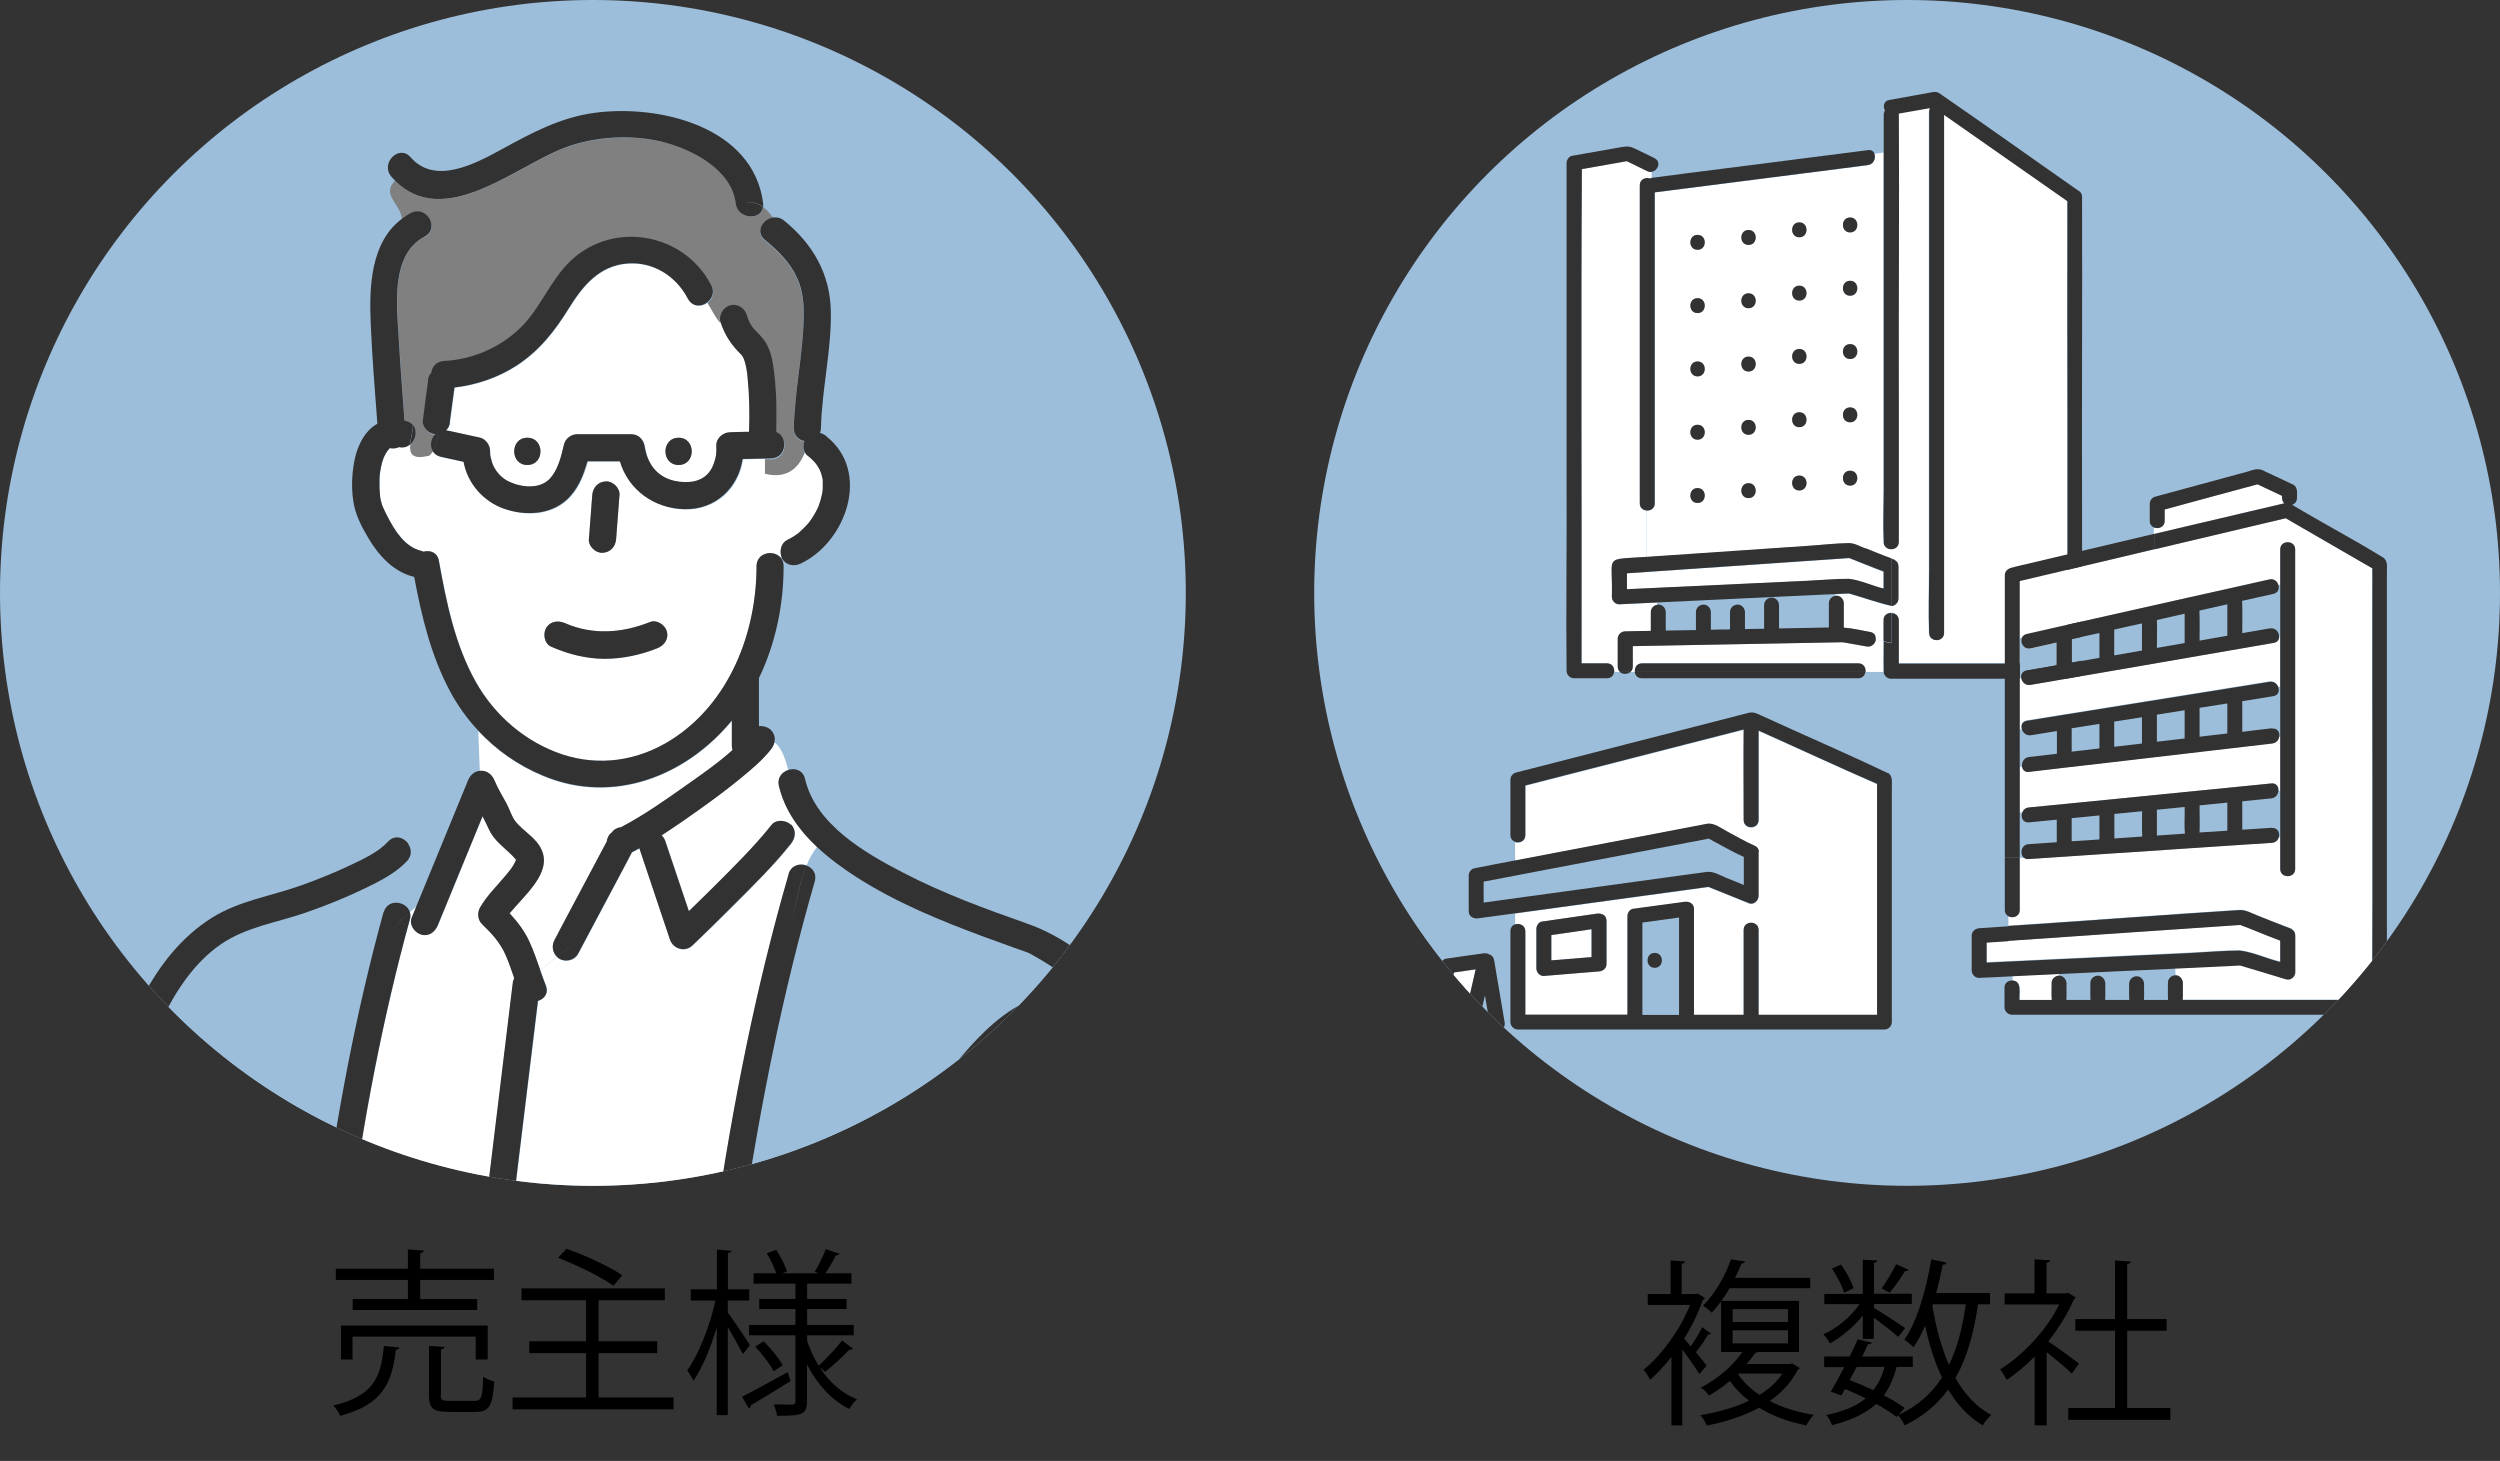 <?xml version="1.0" encoding="UTF-8"?>
<svg id="_レイヤー_3" data-name="レイヤー_3" xmlns="http://www.w3.org/2000/svg" xmlns:xlink="http://www.w3.org/1999/xlink" viewBox="0 0 154.03 90.01">
  <rect x="0" y="0" width="154.03" height="90.01" fill="#333333" stroke="none"/>
  <defs>
    <style>
      .cls-1 {
        fill: none;
      }

      .cls-2 {
        fill: #323232;
      }

      .cls-3 {
        fill: #9cbeda;
      }

      .cls-4 {
        fill: gray;
      }

      .cls-5 {
        clip-path: url(#clippath-1);
      }

      .cls-6 {
        fill: #fff;
      }

      .cls-7 {
        clip-path: url(#clippath);
      }

      .cls-8 {
        fill: #6ec878;
      }
    </style>
    <clipPath id="clippath">
      <circle class="cls-1" cx="36.53" cy="36.53" r="36.53"/>
    </clipPath>
    <clipPath id="clippath-1">
      <circle class="cls-1" cx="117.5" cy="36.53" r="36.53"/>
    </clipPath>
  </defs>
  <g>
    <g class="cls-7">
      <circle class="cls-3" cx="36.53" cy="36.53" r="36.53"/>
      <g>
        <path class="cls-8" d="M31.8,52.97c.04-.15-.04-.08,0,0h0Z"/>
        <path class="cls-6" d="M30.46,48.07c.21.5.49.96.75,1.44.19.35.32.8.54,1.09.5.63,1.28,1,1.62,1.76.64,1.42-1.05,2.78-1.97,3.91.48.52.92,1.08,1.21,1.73.27.59.48,1.2.69,1.81.33-.31.67-.6,1-.85-.26-.26-.32-.67-.14-1.01l.43-.82c.93-1.75,1.86-3.5,2.79-5.25.02-.23.13-.44.32-.57.14-.18.35-.29.57-.32,1.38-.73,2.68-1.64,3.94-2.53.97-.69,2.01-1.4,2.92-2.22-.03-.08-.04-.16-.04-.25v-1.57c-2.81,3.41-7.3,5.21-11.63,3.4-1.53-.64-2.88-1.59-3.99-2.77l.09,2.45c.35-.04.72.15.9.58Z"/>
        <path class="cls-3" d="M50.2,54.3c-1.98,6.87-3.37,13.87-4.43,20.93-.02.15-.05.29-.07.44h24.76c0-.15,0-.29-.01-.44-.08-3.14-.47-6.22-1.27-9.27-.21-.79-.39-1.58-.6-2.37-.31-1.21-1.4-2.18-2.32-2.95-.85-.71-1.79-1.34-2.77-1.86-.03-.01-.15-.07-.18-.09-.07-.03-.15-.05-.22-.08-.23-.08-.45-.16-.68-.24-.6-.21-1.2-.43-1.79-.65-2.7-1-5.41-2.11-7.85-3.67-.84-.54-1.69-1.16-2.45-1.87-.27.34-.48.72-.64,1.13.38.13.67.49.53.98ZM54.33,72.95c1.58-3.14,3.36-6.32,5.81-8.88,1.35-1.42,3.04-2.72,5.05-2.89,1.08-.09,1.07,1.58,0,1.68-.05,0-.07,0-.09,0,0,0-.01,0-.03,0-.09.02-.18.03-.28.06-.17.04-.33.09-.5.15-.26.09-.57.24-.92.46-.84.51-1.55,1.18-2.24,1.91-2.25,2.43-3.9,5.42-5.37,8.36-.49.96-1.93.12-1.45-.85Z"/>
        <path class="cls-6" d="M42.4,18.42c-.72-1.39-2.13-2.29-3.72-2.17-1.74.13-2.75,1.37-3.61,2.75-.87,1.41-1.83,2.64-3.24,3.55-1.15.74-2.46,1.18-3.81,1.34-.09.69-.18,1.38-.28,2.06,0,.15-.04.29-.11.42-.04.06-.09.11-.13.17,0,0,0,0,0,0,.04,0,.08,0,.12.01.66.14,1.31.29,1.97.43.35.08.62.46.62.81,0,.09,0,.17.01.26,0,.05.02.1.03.15.03.11.05.22.09.33.16.47.55.94,1.08,1.18.79.35,1.92.45,2.53-.26.48-.57.65-1.36.82-2.06.09-.36.45-.62.81-.62h3.33c.46,0,.76.34.83.76,0,0,0,0,0,.01.02.1.04.19.06.29.08.31.14.47.29.74.45.78,1.24,1.14,2.12,1.15.84.02,1.49-.32,1.78-1.12.17-.47.19-.66.16-1.11-.02-.46.4-.83.84-.84.39,0,.79-.02,1.18-.03,0,0,0-.01,0-.02.03-1.1.02-2.21-.09-3.3,0-.07-.02-.15-.02-.22,0-.03-.02-.12-.02-.14-.03-.16-.05-.32-.09-.48-.02-.07-.04-.14-.06-.21,0-.02-.04-.1-.04-.12-.03-.06-.06-.11-.09-.17-.02-.03-.04-.06-.06-.08,0,0,0,0,0,0-.6-.58-1.02-1.2-1.28-1.99-.34-.37-.55-.85-.8-1.24-.37.28-.92.3-1.19-.23ZM32.49,28.65c-1.08,0-1.08-1.68,0-1.68s1.08,1.68,0,1.68ZM41.81,28.65c-1.08,0-1.08-1.68,0-1.68s1.08,1.68,0,1.68Z"/>
        <path class="cls-6" d="M45.74,47.86c-.84.69-1.71,1.34-2.59,1.97-.78.55-1.57,1.11-2.38,1.63.1.09.18.21.23.36.48,1.44.96,2.87,1.45,4.31.5-.48,1-.97,1.49-1.46,1.24-1.24,2.52-2.49,3.61-3.86.28-.36.89-.29,1.19,0,.35.35.28.83,0,1.19-1.1,1.38-2.37,2.62-3.61,3.86-.81.81-1.62,1.61-2.45,2.4-.47.45-1.2.23-1.4-.37-.63-1.87-1.25-3.74-1.88-5.61-.15.08-.3.17-.46.25-.09.17-.18.34-.27.52-1.02,1.91-2.03,3.83-3.05,5.74-.21.4-.77.52-1.15.3-.06-.04-.11-.09-.16-.14-.33.26-.67.54-1,.85.11.3.21.6.33.9.19.49-.09.84-.48.96-.55,4.52-1.1,9.04-1.65,13.56-.02.15-.04.29-.05.44h12.63c-.02-.1-.03-.2,0-.31,0-.04.01-.09.02-.13,1.07-7.22,2.47-14.36,4.5-21.38.16-.54.67-.68,1.09-.53.16-.41.37-.79.64-1.13-1.1-1.03-1.99-2.27-2.34-3.75-.12-.5.19-.86.57-.99-.18-.61-.35-1.28-.84-1.71-.04.15-.11.29-.21.42-.5.64-1.14,1.18-1.77,1.7Z"/>
        <path class="cls-4" d="M26.18,14.58c-2.1,1.11-1.73,4.19-1.61,6.17.1,1.72.23,3.45.36,5.17.03,0,.06,0,.08.02.2.05.34.14.44.26,0-.14-.04-.26-.12-.34.08.08.11.2.12.34.29.35.17.93-.19,1.21-.06.55.08.96,1.19.68.09-.09.16-.18.22-.27-.18-.32-.09-.76.17-1.03-.19-.01-.39-.11-.52-.24-.13-.13-.27-.4-.25-.59.11-.81.22-1.61.32-2.42,0-.15.04-.29.11-.42.03-.04.06-.08.09-.11.06-.37.32-.7.79-.73,1.74-.09,3.42-.81,4.68-2.02,1.27-1.22,1.85-2.97,3.14-4.17,2.65-2.48,6.99-1.7,8.64,1.51.22.43.05.84-.25,1.07.25.38.46.87.8,1.24,0,0,0-.02-.01-.03-.14-.43.16-.91.59-1.03.45-.12.89.15,1.03.59.07.22.13.38.24.58.01.02.14.19.12.19.03.04.07.08.1.11.24.25.49.49.68.78.42.63.5,1.43.58,2.16.12,1.12.13,2.25.1,3.38,0,.01,0,.02,0,.03.78.25.68,1.61-.29,1.63-.14,0-.28,0-.42.01v.92c1.36.34,2.1-.36,2.47-1.33-.11-.21-.1-.47-.02-.7-.36-.06-.67-.32-.66-.8.05-2.28.56-4.52.61-6.79.02-.82-.06-1.66-.39-2.42-.43-.97-1.19-1.72-2-2.38-.63-.51-.12-1.29.52-1.38-.18-.25-.37-.49-.62-.67-.1.85-1.55.77-1.68-.21-.26-2.09-2.67-3.34-4.49-3.79-1.94-.49-4.23-.34-6.1.37-3,1.15-7.39,5.04-10.41,2-.88.88.37,1.43.42,2.39.18-.13.36-.26.57-.37.95-.5,1.8.94.85,1.45Z"/>
        <path class="cls-6" d="M24.59,27.55c-.17.08-.38.1-.57.06,0,0,0,0,0,0,0,.01-.02.02-.04.05-.02.02-.08.1-.11.13-.07.1-.13.21-.18.32-.02.04-.06.15-.07.17-.02.07-.05.14-.07.21-.05.19-.09.38-.12.57,0,.05-.02.14-.02.16,0,.09-.02.18-.02.27-.01.19-.01.38,0,.57,0,.18.02.36.04.53,0,.02,0,.02,0,.03,0,.02,0,.04.01.07.01.06.02.12.04.18.02.07.04.14.06.21,0,.03.03.08.04.12.1.21.19.42.3.62.46.87,1.07,1.87,2.08,2.12.05.01.1.03.14.05.4-.11.85.04.95.57.46,2.54.99,5.17,2.27,7.45,1.16,2.07,3.07,3.72,5.33,4.47,2.3.76,4.68.39,6.72-.9,3.58-2.28,5.24-6.59,5.25-10.69,0-.86,1.06-1.03,1.49-.53.02-.02.04-.03.05-.05-.15-.37-.03-.87.35-1.05.14-.07.27-.14.4-.22.07-.04.13-.08.19-.13,0,0,.08-.06.11-.08.23-.19.43-.39.62-.62.02-.03.05-.06.07-.09.04-.05.08-.11.11-.16.09-.13.18-.27.25-.41.04-.07.08-.14.11-.21,0,0,.04-.09.06-.13.05-.12.1-.25.13-.38.05-.15.08-.3.11-.46,0-.03.01-.06.01-.08,0-.07.01-.13.02-.2,0-.15,0-.31,0-.46,0-.02,0-.03,0-.04,0-.01,0-.02,0-.04-.02-.07-.03-.15-.05-.22-.02-.06-.03-.12-.05-.18,0-.02-.04-.12-.06-.15-.02-.04-.05-.1-.05-.11-.04-.07-.08-.14-.12-.2,0-.01-.07-.1-.08-.12-.05-.06-.09-.11-.14-.16-.12-.13-.25-.24-.39-.35-.07-.06-.12-.13-.16-.2-.37.97-1.11,1.67-2.47,1.33v-.92c-.45.01-.89.02-1.34.03-.26,1.77-1.66,3.13-3.58,3.09-1.89-.04-3.48-1.21-3.98-2.95h-2c-.25.89-.6,1.77-1.3,2.39-1.04.93-2.57.98-3.84.53-1.28-.45-2.26-1.57-2.49-2.89-.47-.1-.94-.21-1.41-.31-.25-.06-.41-.19-.5-.36-.06.09-.13.18-.22.27-1.1.28-1.25-.13-1.19-.68-.17.13-.4.2-.67.15ZM36.31,32.88c.06-.79.12-1.59.18-2.38.04-.47.36-.82.84-.84.43-.02.87.4.84.84,0,.11-.02.23-.03.34-.06.79-.12,1.59-.18,2.38-.04.47-.36.82-.84.84-.43.02-.87-.4-.84-.84,0-.11.02-.23.03-.34ZM33.65,38.69c.25-.42.73-.48,1.15-.3,1.72.76,3.54.63,5.26-.07.42-.17.92.19,1.03.59.13.47-.17.86-.59,1.03-1.04.42-2.15.66-3.27.65-1.15,0-2.24-.29-3.28-.75-.42-.18-.51-.79-.3-1.15Z"/>
        <path class="cls-3" d="M28,50.12l-2.85,1.84c.22.3.26.72-.06,1.07-.7.76-1.69,1.25-2.61,1.69-1.18.57-2.4,1.06-3.64,1.49-1.76.62-3.64.88-5.21,1.94-1.7,1.15-2.84,2.95-3.71,4.77-1.89,3.93-2.82,8.25-4.43,12.29-.06.15-.12.29-.18.44h14.5c.02-.15.04-.29.06-.44.85-6.39,2.05-12.81,3.76-19.03.24-.87,1.4-.7,1.61-.02.13-.11.27-.23.4-.34.78-1.91,1.57-3.81,2.35-5.72Z"/>
        <path class="cls-6" d="M31.16,53.95c.22-.26.47-.56.6-.87.02-.04.03-.07.04-.1-.08-.08-.15-.17-.22-.25-.53-.53-1.15-.95-1.46-1.65-.12-.27-.25-.52-.38-.78-.92,2.23-1.84,4.47-2.75,6.7-.17.42-.55.72-1.03.59-.4-.11-.76-.61-.59-1.03.1-.24.19-.47.29-.71-.13.12-.27.23-.4.34.04.14.05.29,0,.46-1.67,6.07-2.87,12.34-3.7,18.58-.02.15-.04.29-.06.44h8.28c.02-.15.04-.29.05-.44.59-4.89,1.19-9.78,1.78-14.67.01-.11.05-.2.09-.29-.17-.48-.33-.96-.53-1.43-.33-.75-.86-1.33-1.45-1.9-.27-.26-.31-.7-.13-1.02.42-.73,1.05-1.33,1.58-1.98Z"/>
        <path class="cls-2" d="M37.96,33.22c.06-.79.12-1.59.18-2.38,0-.11.02-.23.03-.34.03-.44-.41-.86-.84-.84-.48.02-.8.37-.84.84-.06.79-.12,1.59-.18,2.38,0,.11-.02.23-.03.34-.03.44.41.86.84.84.48-.02.8-.37.84-.84Z"/>
        <path class="cls-2" d="M33.65,38.69c-.21.36-.12.96.3,1.15,1.05.46,2.14.74,3.28.75,1.12,0,2.24-.24,3.27-.65.42-.17.71-.56.59-1.03-.11-.4-.61-.75-1.03-.59-1.73.69-3.54.82-5.26.07-.41-.18-.9-.12-1.15.3Z"/>
        <path class="cls-2" d="M32.49,26.97c-1.08,0-1.08,1.68,0,1.68s1.08-1.68,0-1.68Z"/>
        <path class="cls-2" d="M41.81,26.97c-1.08,0-1.08,1.68,0,1.68s1.08-1.68,0-1.68Z"/>
        <path class="cls-2" d="M25.26,27.4c.36-.28.48-.86.19-1.21.01.34-.14.81-.19,1.21Z"/>
        <path class="cls-2" d="M48.73,50.82c-.29-.29-.9-.36-1.19,0-1.1,1.38-2.37,2.62-3.61,3.86-.49.49-.99.97-1.49,1.46-.48-1.44-.96-2.87-1.45-4.31-.05-.15-.13-.27-.23-.36.81-.52,1.61-1.08,2.38-1.63.88-.63,1.76-1.28,2.59-1.97.63-.52,1.27-1.06,1.77-1.7.28-.36.35-.84,0-1.19-.18-.18-.47-.27-.74-.24v-2.95s0,0,0-.01c1.03-2.14,1.52-4.52,1.52-6.89,0-.22-.07-.4-.18-.53-.33.31-.66.75-.98.42.33.33.66-.11.98-.42-.43-.51-1.49-.33-1.49.53,0,4.1-1.67,8.42-5.25,10.69-2.03,1.29-4.42,1.66-6.72.9-2.27-.76-4.17-2.4-5.33-4.47-1.28-2.28-1.81-4.9-2.27-7.45-.09-.53-.54-.68-.95-.57-.05-.02-.09-.04-.14-.05-1.01-.24-1.63-1.24-2.08-2.12-.11-.2-.2-.41-.3-.62-.01-.03-.04-.09-.04-.12-.02-.07-.04-.14-.06-.21-.01-.06-.02-.12-.04-.18,0-.03-.01-.05-.01-.07,0,0,0-.02,0-.03-.01-.18-.03-.35-.04-.53,0-.19,0-.38,0-.57,0-.09.01-.18.02-.27,0-.02.01-.11.02-.16.03-.19.07-.38.12-.57.02-.07.04-.14.07-.21,0-.02.05-.13.07-.17.05-.11.11-.22.18-.32.03-.03.09-.11.11-.13.03-.03.03-.04.04-.05,0,0,0,0,0,0,.2.04.4.02.57-.06.27.06.49-.01.67-.15.05-.4.2-.87.19-1.21-.1-.12-.24-.21-.44-.26-.03,0-.06,0-.08-.02-.13-1.72-.26-3.44-.36-5.17-.12-1.98-.49-5.06,1.61-6.17.95-.5.11-1.95-.85-1.45-.21.11-.4.24-.57.37,0,.02,0,.04,0,.06.56-.56,1.12,1.12,1.68.56-.56.56-1.12-1.12-1.68-.56,0-.02,0-.04,0-.06-1.91,1.44-2.01,4.17-1.91,6.42.08,2.07.26,4.14.41,6.2-.19.1-.36.23-.52.4-.52.54-.79,1.29-.92,2.01-.13.77-.16,1.53-.05,2.3.11.83.48,1.57.91,2.29.64,1.09,1.55,2.12,2.83,2.43,0,0,.01,0,.02,0,.45,2.42,1.03,4.84,2.19,7.02.48.9,1.07,1.73,1.76,2.46l-.04-.99.04.99c1.11,1.19,2.46,2.14,3.99,2.77,4.33,1.81,8.82.01,11.63-3.4v1.57c0,.08.02.17.04.25-.91.82-1.96,1.54-2.92,2.22-1.26.89-2.56,1.8-3.94,2.53-.22.02-.44.13-.57.32-.19.13-.29.35-.32.57-.93,1.75-1.86,3.5-2.79,5.25l-.43.82c-.18.34-.12.74.14,1.01.36-.28.72-.52,1.09-.7-.36.18-.72.42-1.09.7.05.05.09.1.16.14.38.22.93.1,1.15-.3,1.02-1.91,2.03-3.83,3.05-5.74.09-.17.18-.34.27-.52.15-.08.31-.16.46-.25.63,1.87,1.25,3.74,1.88,5.61.2.6.93.82,1.4.37.83-.79,1.64-1.59,2.45-2.4,1.24-1.24,2.52-2.49,3.61-3.86.28-.35.35-.84,0-1.19Z"/>
        <path class="cls-2" d="M50.93,26.88c-.13-.1-.27-.17-.41-.21.04-.09.06-.19.06-.3.06-2.4.65-4.78.61-7.18-.04-2.31-1.11-4.16-2.88-5.6-.21-.17-.44-.22-.66-.19.33.47.61,1,1.15,1.27-.54-.27-.82-.79-1.15-1.27-.64.09-1.15.87-.52,1.38.81.66,1.57,1.41,2,2.38.34.76.41,1.6.39,2.42-.05,2.27-.56,4.51-.61,6.79-.01.47.3.74.66.8-.09.22-.09.49.02.7.24-.63.33-1.37.33-2.02,0,.66-.09,1.4-.33,2.02.04.08.09.15.16.2.14.11.27.22.39.35.05.05.1.11.14.16.01.02.07.11.08.12.04.07.08.13.12.2,0,0,.04.07.05.11.01.04.05.13.06.15.02.06.04.12.05.18.02.07.03.15.05.22,0,.02,0,.03,0,.04,0,.01,0,.02,0,.04,0,.15.01.31,0,.46,0,.07,0,.13-.02.2,0,.02,0,.05-.01.08-.03.15-.07.31-.11.46-.04.13-.08.25-.13.38-.02.03-.06.12-.06.13-.04.07-.07.14-.11.21-.08.14-.16.28-.25.41-.04.05-.08.11-.11.16-.02.03-.05.06-.07.09-.19.22-.4.43-.62.62-.03.02-.1.08-.11.08-.06.04-.13.09-.19.13-.13.08-.26.15-.4.22-.37.18-.49.68-.35,1.05.21-.19.43-.3.64-.09-.21-.21-.43-.1-.64.09.01.03.03.07.04.1.24.42.74.5,1.15.3,2.8-1.33,4.33-5.66,1.58-7.83Z"/>
        <path class="cls-2" d="M46,12.44c.44,0,.76.12,1.02.3,0-.06,0-.13,0-.21-.6-4.74-6.41-6.11-10.38-5.58-2.14.29-3.88,1.24-5.75,2.26-1.61.88-4.09,2.21-5.59.48-.71-.82-1.89.37-1.19,1.19.07.08.15.16.22.24.11-.11.24-.22.43-.34-.18.12-.32.23-.43.34,3.02,3.05,7.41-.85,10.41-2,1.87-.72,4.16-.86,6.1-.37,1.82.46,4.23,1.7,4.49,3.79.12.98,1.58,1.06,1.68.21-.26-.18-.58-.3-1.02-.3Z"/>
        <path class="cls-2" d="M47.83,26.63s0-.02,0-.03c.03-1.12.02-2.26-.1-3.38-.08-.73-.17-1.53-.58-2.16-.19-.29-.44-.52-.68-.78-.03-.04-.07-.08-.1-.11.01,0-.11-.16-.12-.19-.11-.19-.17-.36-.24-.58-.14-.43-.58-.71-1.03-.59-.42.12-.72.6-.59,1.03,0,0,0,.02.01.03.14.15.29.28.49.37-.19-.1-.35-.23-.49-.37.26.79.68,1.41,1.28,1.99,0,0,0,0,0,0,.02.03.04.06.06.08.03.05.06.11.09.17,0,.02.04.1.04.12.02.07.04.14.06.21.04.16.07.32.09.48,0,.02.02.11.02.14,0,.07.02.15.02.22.11,1.09.13,2.2.09,3.3,0,0,0,.01,0,.02-.39,0-.79.02-1.18.03-.44.01-.86.38-.84.84.02.46,0,.65-.16,1.11-.29.8-.94,1.14-1.78,1.12-.88-.02-1.68-.37-2.12-1.15-.15-.26-.21-.43-.29-.74-.02-.1-.04-.19-.06-.29,0,0,0,0,0-.01-.07-.42-.37-.76-.83-.76h-3.33c-.36,0-.72.26-.81.62-.17.7-.34,1.49-.82,2.06-.61.72-1.74.62-2.53.26-.53-.23-.92-.71-1.08-1.18-.04-.11-.06-.22-.09-.33-.01-.05-.02-.1-.03-.15,0-.08-.01-.17-.01-.26,0-.35-.27-.73-.62-.81-.66-.14-1.31-.29-1.97-.43-.04,0-.08-.01-.12-.01,0,0,0,0,0,0,.04-.06.09-.11.13-.17.08-.13.11-.27.11-.42.09-.69.18-1.38.28-2.06,1.35-.16,2.66-.6,3.81-1.34,1.41-.91,2.37-2.14,3.24-3.55.86-1.38,1.87-2.62,3.61-2.75,1.59-.12,3,.78,3.72,2.17.27.52.83.51,1.19.23-.23-.36-.5-.62-.94-.62.45,0,.71.27.94.62.3-.23.48-.64.25-1.07-1.66-3.2-6-3.99-8.64-1.51-1.29,1.21-1.87,2.95-3.14,4.17-1.26,1.21-2.93,1.93-4.68,2.02-.47.02-.74.36-.79.73-.03.04-.06.08-.09.11-.08.13-.11.27-.11.42-.11.81-.22,1.61-.32,2.42-.03.2.11.46.25.59.13.13.33.23.52.24-.27.27-.35.71-.17,1.03.33-.48.34-1.03.34-1.97,0,.94,0,1.49-.34,1.97.09.17.25.3.5.36.47.1.94.21,1.41.31.23,1.32,1.22,2.45,2.49,2.89,1.27.44,2.8.4,3.84-.53.7-.62,1.05-1.5,1.3-2.39h2c.51,1.74,2.09,2.91,3.98,2.95,1.92.04,3.32-1.32,3.58-3.09.45-.01.89-.02,1.34-.03v-.75.75c.14,0,.28,0,.42-.01.97-.02,1.07-1.38.29-1.63Z"/>
        <path class="cls-2" d="M55.78,73.79c1.48-2.94,3.12-5.93,5.37-8.36.68-.74,1.4-1.4,2.24-1.91.35-.21.66-.36.92-.46.16-.06.33-.11.5-.15.09-.02.18-.04.28-.06.01,0,.02,0,.03,0,.01,0,.04,0,.09,0,1.07-.09,1.08-1.77,0-1.68-2.01.17-3.7,1.48-5.05,2.89-2.44,2.56-4.23,5.74-5.81,8.88-.48.96.96,1.81,1.45.85Z"/>
        <path class="cls-2" d="M25.15,51.97l-1.08.7,1.08-.7c-.28-.38-.83-.56-1.24-.12-.6.65-1.48,1.05-2.27,1.43-1,.48-2.03.89-3.08,1.27-1.84.66-3.83.94-5.51,2-3.81,2.4-5.38,7.03-6.71,11.09-.83,2.54-1.59,5.12-2.65,7.59-.03.06-.05.13-.08.19-.04.08-.06.17-.07.25h1.76c.06-.15.12-.29.18-.44,1.61-4.05,2.54-8.37,4.43-12.29.88-1.82,2.02-3.61,3.71-4.77,1.57-1.07,3.45-1.33,5.21-1.94,1.24-.43,2.46-.92,3.64-1.49.91-.44,1.91-.94,2.61-1.69.32-.35.27-.77.06-1.07Z"/>
        <path class="cls-2" d="M72.13,75.23c-.07-2.98-.4-5.96-1.11-8.86-.21-.86-.47-1.71-.67-2.58-.28-1.17-.72-2.09-1.52-3.01-1.45-1.67-3.46-3.15-5.56-3.88-2.59-.91-5.18-1.86-7.62-3.13-2.36-1.22-5.4-2.97-6.05-5.78-.1-.44-.44-.61-.78-.6.41.82.82,1.65,1.09,2.47-.27-.82-.68-1.65-1.09-2.47-.48.02-.98.43-.83,1.04.35,1.48,1.24,2.72,2.34,3.75.2-.24.43-.46.71-.65-.28.19-.51.41-.71.65.76.71,1.61,1.33,2.45,1.87,2.44,1.56,5.15,2.67,7.85,3.67.6.22,1.19.43,1.79.65.23.08.45.16.68.24.07.03.15.05.22.08.04.02.16.07.18.09.98.53,1.91,1.15,2.77,1.86.92.77,2.01,1.74,2.32,2.95.2.79.39,1.58.6,2.37.81,3.04,1.19,6.12,1.27,9.27,0,.15,0,.29.01.44h1.68c0-.15,0-.29-.01-.44Z"/>
        <path class="cls-2" d="M33.3,59.81c-.42.39-.84.81-1.26,1.23.42-.42.84-.84,1.26-1.23-.21-.61-.42-1.23-.69-1.81-.3-.65-.73-1.21-1.21-1.73.93-1.13,2.61-2.49,1.97-3.91-.34-.76-1.12-1.13-1.62-1.76-.22-.28-.35-.74-.54-1.09-.26-.48-.54-.93-.75-1.44-.18-.43-.55-.62-.9-.58l.06,1.66-.06-1.66c-.29.03-.57.22-.72.58-.28.68-.56,1.37-.84,2.05l1.5-.97-1.5.97c-.78,1.91-1.57,3.81-2.35,5.72.32-.28.62-.58.8-.94-.18.36-.48.66-.8.94-.1.24-.19.47-.29.71-.17.42.19.92.59,1.03.48.14.86-.17,1.03-.59.92-2.23,1.84-4.47,2.75-6.7.13.26.26.51.38.78.31.71.93,1.12,1.46,1.65.08.08.15.17.22.25,0,.03-.02.06-.04.1-.13.32-.38.61-.6.87-.54.65-1.16,1.25-1.58,1.98-.18.32-.14.76.13,1.02.59.56,1.12,1.15,1.45,1.9.2.46.37.95.53,1.43-.04.09-.08.18-.09.29-.59,4.89-1.19,9.78-1.78,14.67-.02.15-.04.29-.05.44h1.68c.02-.15.04-.29.05-.44.55-4.52,1.1-9.04,1.65-13.56.39-.12.68-.47.48-.96-.12-.3-.22-.6-.33-.9ZM31.8,52.97c-.04-.08.04-.15,0,0h0Z"/>
        <path class="cls-2" d="M48.59,53.85c-2.03,7.01-3.43,14.16-4.5,21.38,0,.04-.01.09-.02.13-.02.11,0,.21,0,.31h1.63c.02-.15.05-.29.07-.44,1.06-7.06,2.45-14.06,4.43-20.93.14-.49-.15-.85-.53-.98-.41,1.05-.55,2.25-.89,3.25.33-1,.47-2.21.89-3.25-.42-.14-.93,0-1.09.53Z"/>
        <path class="cls-2" d="M23.63,56.2c-1.71,6.21-2.91,12.63-3.76,19.03-.02.15-.04.29-.06.44h1.68c.02-.15.04-.29.06-.44.84-6.24,2.03-12.52,3.7-18.58.05-.17.04-.33,0-.46-.54.46-1.03.9-1.03,1.5,0-.61.49-1.05,1.03-1.5-.21-.68-1.37-.85-1.61.02Z"/>
      </g>
    </g>
    <g>
      <path d="M24.61,83.02c-.01.08-.09.14-.22.15-.24,2-.77,3.36-3.43,4.06-.08-.2-.27-.48-.43-.63,2.48-.59,2.95-1.74,3.12-3.67l.96.09ZM25.13,80.04v-1.18h-4.44v-.69h4.44v-1.19l.98.07c-.01.08-.08.13-.22.15v.97h4.54v.69h-4.54v1.18h3.51v.67h-7.67v-.67h3.4ZM30.05,83.76h-.74v-1.41h-7.59v1.41h-.71v-2.09h9.04v2.09ZM27.16,85.95c0,.31.08.36.53.36h1.55c.42,0,.5-.2.53-1.49.17.13.47.24.68.3-.09,1.5-.31,1.87-1.14,1.87h-1.67c-.96,0-1.21-.22-1.21-1.03v-3.04l.96.07c-.01.08-.08.13-.22.15v2.81Z"/>
      <path d="M36.88,86.1h4.62v.73h-9.92v-.73h4.53v-2.73h-3.5v-.73h3.5v-2.53h-3.98v-.73h8.83v.73h-4.08v2.53h3.61v.73h-3.61v2.73ZM34.9,76.94c1.16.4,2.66,1.1,3.44,1.63l-.55.65c-.74-.54-2.23-1.28-3.41-1.72l.52-.56Z"/>
      <path d="M44.84,80.13v.74c.32.42,1.17,1.69,1.36,2.01-.09.12-.18.24-.43.55-.18-.36-.59-1.1-.93-1.67v5.43h-.68v-5.42c-.38,1.29-.9,2.54-1.44,3.3-.09-.2-.26-.47-.38-.64.69-.94,1.4-2.74,1.74-4.3h-1.52v-.69h1.61v-2.45l.9.07c-.01.07-.08.12-.22.14v2.24h1.31v.69h-1.31ZM45.71,86.06c.71-.35,1.78-.95,2.82-1.52l.18.55c-.9.57-1.85,1.14-2.46,1.5,0,.09-.03.15-.1.2l-.43-.73ZM50.5,84.24h0c.58.9,1.36,1.6,2.3,1.98-.17.14-.37.41-.48.59-1.1-.55-1.98-1.53-2.6-2.75v2.28c0,.83-.33.89-1.84.89-.03-.2-.12-.51-.22-.7.51.01,1,.01,1.16.01.15-.01.19-.06.19-.2v-4.07h-2.86v-.64h2.86v-.98h-2.23v-.62h2.23v-.94h-2.58v-.64h1.39c-.11-.36-.35-.86-.58-1.24l.59-.2c.27.42.56.98.66,1.33l-.29.11h2.24l-.24-.09c.23-.39.54-1,.68-1.4l.85.29c-.03.05-.11.1-.23.1-.15.31-.42.76-.65,1.1h1.61v.64h-2.73v.94h2.43v.62h-2.43v.98h2.87v.64h-2.87v.35c.18.54.42,1.06.71,1.52.46-.42,1.1-1.09,1.44-1.55l.67.5c-.04.05-.13.08-.23.07-.36.4-1.01.99-1.48,1.36l-.33-.28ZM47.67,84.49c-.22-.42-.7-1.06-1.14-1.52l.52-.33c.45.45.95,1.06,1.17,1.47l-.54.37Z"/>
    </g>
  </g>
  <g>
    <g>
      <circle class="cls-3" cx="117.5" cy="36.53" r="36.53"/>
      <circle class="cls-1" cx="117.5" cy="36.53" r="36.53"/>
      <g class="cls-5">
        <g>
          <g>
            <path class="cls-6" d="M89.59,59.92c-.21.89-.43,1.78-.64,2.67h1.32c.22-.95.43-1.9.65-2.86-.44.06-.89.12-1.33.19Z"/>
            <path class="cls-3" d="M103.45,62.01v-5.48c-.75.1-1.51.21-2.26.31v5.69h2.26v-.52ZM101.95,59.63c-.59,0-.59-.92,0-.92s.59.92,0,.92Z"/>
            <path class="cls-6" d="M93.98,57.4v5.14h6.29v-6.08c0-.18.14-.42.34-.44,1.06-.14,2.12-.29,3.18-.43.29-.04.58.11.58.44v6.52h3.06v-5.23c0-.59.92-.59.92,0v5.23h7.3v-14.23c-2.45-1.07-4.86-2.2-7.3-3.28v5.51c0,.59-.92.59-.92,0,0-1.86-.01-3.72,0-5.58-4.48,1.15-8.97,2.3-13.45,3.45v3.06c0,.37-.36.51-.63.42v1.13c3.95-.75,7.89-1.52,11.83-2.26.42-.07.89.3,1.25.49.56.29,1.11.62,1.68.87.21.09.27.27.23.44v2.66c0,.27-.3.56-.58.44-.84-.34-1.67-.68-2.51-1.01-3.97.54-7.94,1.09-11.9,1.63v.72c.27-.09.63.05.63.42ZM94.66,57.22c0-.18.14-.42.34-.44.14-.02.28-.04.42-.06.99-.14,1.98-.29,2.98-.43.17-.02.36.02.48.15,0,0,0,0,0,0,.05.06.09.15.1.25,0,.9,0,1.8,0,2.7,0,.27-.21.44-.46.46-1.13.09-2.26.18-3.4.28-.25.02-.46-.23-.46-.46v-2.45Z"/>
            <path class="cls-2" d="M116.33,47.64c-2.56-1.22-5.19-2.35-7.78-3.54-.26-.12-.49-.25-.78-.19-1.84.47-3.69.95-5.53,1.42-2.95.76-5.89,1.51-8.84,2.27-.2.05-.34.24-.34.44v3.41c0,.22.13.36.29.42v-1.38,1.38c.27.09.63-.05.63-.42v-3.06c4.48-1.15,8.97-2.3,13.45-3.45-.02,1.86,0,3.72,0,5.58,0,.59.92.59.92,0v-5.51c2.44,1.09,4.85,2.22,7.3,3.28v14.23h-7.3v-5.23c0-.59-.92-.59-.92,0v5.23h-3.06v-6.52c0-.33-.29-.48-.58-.44-1.06.14-2.12.29-3.18.43-.2.03-.34.26-.34.44v6.08h-6.29v-5.14c0-.37-.36-.51-.63-.42v1.74-1.74c-.16.05-.29.19-.29.42v5.6c0,.25.21.46.46.46h22.58c.25,0,.46-.21.46-.46v-14.48c0-.31.06-.67-.23-.87ZM103.45,62.01v.52h-2.26v-5.69c.75-.1,1.51-.21,2.26-.31v5.48Z"/>
            <path class="cls-3" d="M105.27,51.66c-4.62.88-9.25,1.77-13.87,2.65v1.29c3.75-.52,7.51-1.03,11.26-1.55.83-.11,1.66-.23,2.49-.34.4-.05.8.2,1.16.35.37.15.74.3,1.11.45v-1.73c-.73-.34-1.44-.75-2.16-1.13Z"/>
            <path class="cls-2" d="M108.12,52.11c-.58-.25-1.13-.58-1.68-.87-.36-.19-.83-.56-1.25-.49-3.95.75-7.89,1.52-11.83,2.26v.34-.34c-.84.16-1.69.32-2.53.49-.2.04-.34.25-.34.44v2.2c0,.33.29.48.58.44.76-.1,1.53-.21,2.29-.31v-.9.9c3.97-.54,7.94-1.09,11.9-1.63.84.33,1.67.68,2.51,1.01.28.11.58-.17.58-.44v-2.66c.04-.17-.02-.34-.23-.44ZM107.43,54.52c-.37-.15-.74-.3-1.11-.45-.36-.15-.76-.4-1.16-.35-.83.11-1.66.23-2.49.34-3.75.52-7.51,1.03-11.26,1.55v-1.29c4.62-.88,9.25-1.77,13.87-2.65.71.38,1.42.79,2.16,1.13v1.73Z"/>
            <path class="cls-6" d="M95.58,57.61v1.56c.83-.07,1.65-.13,2.48-.2v-1.72c-.83.12-1.65.24-2.48.36Z"/>
            <path class="cls-2" d="M98.97,56.68c0-.1-.04-.18-.09-.24,0,0,0,0,0,0-.12-.13-.3-.17-.48-.15-1.13.16-2.26.33-3.4.49-.2.03-.34.26-.34.44v2.45c0,.23.21.48.46.46,1.13-.09,2.26-.18,3.4-.28.25-.02.46-.19.46-.46,0-.9,0-1.8,0-2.7,0,0,0-.01,0-.02ZM95.58,59.17v-1.56c.83-.12,1.65-.24,2.48-.36v1.72c-.83.07-1.65.13-2.48.2Z"/>
            <path class="cls-2" d="M101.95,58.71c-.59,0-.59.92,0,.92s.59-.92,0-.92Z"/>
            <path class="cls-2" d="M92.13,59.6c-.07-.29-.02-.7-.38-.8-.1-.06-.23-.08-.36-.06-.77.11-1.55.21-2.32.33-.03,0-.06.02-.08.03-.1.05-.19.14-.22.29-.25,1.03-.49,2.06-.74,3.09-.04.15-.07.3-.11.45-.07.29.14.58.44.58h2.27c.19,0,.4-.14.44-.34.14-.61.28-1.22.42-1.84.11.62.21,1.25.32,1.87.18.57,1.01.36.89-.24-.19-1.12-.38-2.24-.57-3.36ZM90.3,62.44s-.02.1-.03.14h-1.32c.21-.89.43-1.78.64-2.67.44-.06.89-.12,1.33-.19-.21.9-.41,1.81-.62,2.71Z"/>
          </g>
          <g>
            <path class="cls-6" d="M113.91,36.58c-.05-.01-.05,0,0,0h0Z"/>
            <path class="cls-6" d="M99.77,37.24c-.25.01-.46-.22-.46-.46v-1.89c0-.26.21-.44.46-.46.55-.04,1.1-.08,1.65-.11v-2.87c-.21-.03-.39-.17-.39-.44V11.41c0-.37.37-.51.64-.41.03-.02.06-.03.09-.04v-.37c-.08.01-.18,0-.27-.05-.42-.2-.84-.41-1.25-.61-.92.16-1.85.33-2.77.49-.07,10.15,0,20.3-.02,30.45h1.57c.33,0,.47.28.44.53h.35c-.08-.07-.14-.18-.14-.33v-1.71c0-.25.21-.46.46-.46.53,0,1.06-.02,1.58-.03v-1.16c0-.23.17-.41.39-.45v-.13c-.77.04-1.55.07-2.32.11Z"/>
            <path class="cls-3" d="M106.07,36.95c-1.32.06-2.65.12-3.97.19v.13c.27-.06.53.19.53.45v1.14c.62-.01,1.24-.02,1.86-.03v-1.11c0-.26.21-.45.46-.46.25-.01.46.22.46.46v1.09c.39,0,.79-.01,1.18-.02v-1.07c0-.26.21-.45.46-.46.25-.01.46.22.46.46v1.05c.39,0,.79-.01,1.18-.02v-1.46c0-.26.21-.45.46-.46.25-.01.46.22.46.46v1.44c1.02-.02,2.05-.04,3.07-.06v-1.5c0-.24.18-.42.4-.45v-.09c-2.34.11-4.67.22-7.01.33Z"/>
            <path class="cls-6" d="M116.05,38.2c0-.3.23-.45.47-.44v-.42c-.88-.2-1.73-.52-2.6-.76-.28.01-.56.02-.84.04v.09c.27-.06.52.19.52.45v1.51c.55.04,1.09.18,1.64.27.27.05.36.26.32.47l.49.1v-1.31Z"/>
            <path class="cls-6" d="M116.05,39.51l-.49-.1c-.04.24-.26.48-.57.42-.49-.09-.98-.17-1.47-.26-4.31.08-8.63.16-12.94.24v1.26c0,.14-.05.25-.14.33h.28c-.03-.25.11-.53.44-.53h13.33c.33,0,.47.28.44.53h1.12c-.02-.63,0-1.26,0-1.89Z"/>
            <path class="cls-6" d="M111.38,33.64c.84-.06,1.7-.16,2.55-.17.34,0,.68.2.98.32.54.21,1.07.44,1.61.63v-.59c-.25,0-.49-.18-.47-.49-.05-1.06,0-2.14,0-3.2V9.4l-.56.08c.1.26-.03.65-.4.7-.54.07-1.09.14-1.63.21-3.83.49-7.67.98-11.5,1.47v19.16c0,.33-.28.47-.53.44v2.87c3.32-.23,6.63-.45,9.95-.68ZM113.99,13.4c.59,0,.59.92,0,.92s-.59-.92,0-.92ZM113.99,17.3c.59,0,.59.92,0,.92s-.59-.92,0-.92ZM113.99,21.2c.59,0,.59.92,0,.92s-.59-.92,0-.92ZM113.99,25.1c.59,0,.59.92,0,.92s-.59-.92,0-.92ZM113.99,29c.59,0,.59.92,0,.92s-.59-.92,0-.92ZM110.86,13.7c.59,0,.59.92,0,.92s-.59-.92,0-.92ZM110.86,17.6c.59,0,.59.92,0,.92s-.59-.92,0-.92ZM110.86,21.5c.59,0,.59.92,0,.92s-.59-.92,0-.92ZM110.86,25.4c.59,0,.59.92,0,.92s-.59-.92,0-.92ZM110.86,29.3c.59,0,.59.92,0,.92s-.59-.92,0-.92ZM107.73,14.17c.59,0,.59.92,0,.92s-.59-.92,0-.92ZM107.73,18.07c.59,0,.59.92,0,.92s-.59-.92,0-.92ZM107.73,21.97c.59,0,.59.92,0,.92s-.59-.92,0-.92ZM107.73,25.87c.59,0,.59.92,0,.92s-.59-.92,0-.92ZM107.73,29.77c.59,0,.59.92,0,.92s-.59-.92,0-.92ZM104.59,14.47c.59,0,.59.92,0,.92s-.59-.92,0-.92ZM104.59,18.37c.59,0,.59.92,0,.92s-.59-.92,0-.92ZM104.59,22.27c.59,0,.59.92,0,.92s-.59-.92,0-.92ZM104.59,26.17c.59,0,.59.92,0,.92s-.59-.92,0-.92ZM104.59,30.07c.59,0,.59.92,0,.92s-.59-.92,0-.92Z"/>
            <path class="cls-6" d="M126.51,11.78c-2.25-1.57-4.5-3.15-6.75-4.72,0,10.64-.01,21.28,0,31.92,0,.59-.92.59-.92,0-.05-1.32,0-2.65,0-3.97,0-5.76,0-11.53,0-17.29V6.86c0-.09.02-.17.06-.23-.64.11-1.29.23-1.93.34.05,5.83-.01,11.67,0,17.5,0,2.97,0,5.93,0,8.9,0,.29-.23.44-.46.44v.59c.08.03.17.05.23.1.13.07.22.2.22.38v1.98c0,.25-.21.45-.45.46v.42c.23,0,.46.15.46.44v2.67h10.37c.06-9.5,0-18.99.02-28.49-.29-.2-.57-.4-.86-.6Z"/>
            <path class="cls-6" d="M113.47,39.56c-.05-.01-.03,0,0,0h0Z"/>
            <path class="cls-2" d="M116.52,37.76c-.23,0-.47.15-.47.44v1.31l.47.09v-1.85Z"/>
            <path class="cls-2" d="M128.28,12.19c.02-.19-.07-.36-.21-.43-2.88-2.01-5.74-4.06-8.62-6.04-.2-.1-.41-.04-.62,0-.31.06-.62.11-.93.17-.5.09-1,.18-1.5.27-.35.06-.4.41-.26.65-.05.07-.08.16-.08.27v2.33l.21-.03-.21.03v20.74c0,1.06-.05,2.14,0,3.2-.03.31.22.5.47.49v-1.23,1.23c.23,0,.46-.15.46-.44v-8.9c-.02-5.83.04-11.67,0-17.5.64-.11,1.29-.23,1.93-.34-.04.06-.06.14-.06.23v28.14c0,1.32-.05,2.65,0,3.97,0,.59.92.59.92,0,0-10.64,0-21.28,0-31.92,2.53,1.77,5.07,3.55,7.6,5.32-.02,9.5.04,18.99-.02,28.49h-10.37v-2.67c0-.29-.23-.44-.46-.44v1.85l.17.03-.17-.03v.12-.12l-.47-.09c0,.63-.01,1.26,0,1.89h1.72-1.72c.03.22.23.39.45.39h11.31c.25,0,.46-.21.46-.46v-9.88c-.02-6.42.02-12.84,0-19.26Z"/>
            <path class="cls-2" d="M101.95,9.75c-.43-.21-.85-.42-1.28-.62-.35-.17-.62-.09-.98-.03-.94.17-1.89.33-2.83.5-.2.03-.34.26-.34.44v19.63c.02,3.89-.04,7.77,0,11.66,0,.25.21.46.46.46h2.03c.27,0,.41-.19.44-.39h-.37.37c.03-.25-.11-.53-.44-.53h-1.57c.02-10.15-.04-20.3.02-30.45.92-.16,1.85-.33,2.77-.49.42.2.84.41,1.25.61.09.05.19.06.27.05v-.72.72c.39-.05.63-.63.19-.84Z"/>
            <path class="cls-2" d="M114.5,40.87h-13.33c-.33,0-.47.28-.44.53h14.21c.03-.25-.11-.53-.44-.53Z"/>
            <path class="cls-2" d="M100.72,41.4c.03.21.17.39.44.39h13.33c.27,0,.41-.19.44-.39h-14.21Z"/>
            <path class="cls-2" d="M115.49,9.47l-1.74.23,1.74-.23c-.06-.15-.19-.25-.4-.22-1.49.19-2.97.38-4.46.57-2.95.39-5.91.74-8.87,1.14v.84-.84s-.06.02-.09.04c-.27-.1-.64.04-.64.41v19.6c0,.27.19.41.39.44v-1.45,1.45c.25.03.53-.11.53-.44V11.85c3.83-.49,7.67-.98,11.5-1.47.54-.07,1.09-.14,1.63-.21.37-.05.51-.44.4-.7Z"/>
            <path class="cls-2" d="M99.8,41.4c.17.16.47.16.65,0h-.65Z"/>
            <path class="cls-2" d="M114.59,39.22l.97.19c.03-.21-.06-.42-.32-.47-.54-.1-1.09-.23-1.64-.27v-1.51c0-.26-.25-.51-.52-.45v1.25-1.25c-.22.04-.4.22-.4.45v1.5c-1.02.02-2.05.04-3.07.06v-1.44c0-.24-.21-.47-.46-.46-.25.01-.46.2-.46.46v1.46c-.39,0-.79.01-1.18.02v-1.05c0-.24-.21-.47-.46-.46-.25.01-.46.2-.46.46v1.07c-.39,0-.79.01-1.18.02v-1.09c0-.24-.21-.47-.46-.46-.25.01-.46.2-.46.46v1.11c-.62.01-1.24.02-1.86.03v-1.14c0-.27-.26-.52-.53-.45v1.12-1.12c-.22.04-.39.22-.39.45v1.16c-.53,0-1.06.02-1.58.03-.25,0-.46.21-.46.46v1.71c0,.14.06.25.14.33h.65c.08-.07.14-.18.14-.33v-1.26c4.31-.08,8.63-.16,12.94-.24.49.09.98.17,1.47.26.31.06.53-.18.57-.42l-.97-.19ZM113.47,39.56s-.05-.01,0,0h0Z"/>
            <path class="cls-6" d="M113.92,34.38s-.04,0,0,0h0Z"/>
            <path class="cls-6" d="M114.4,34.57c-.16-.06-.32-.12-.48-.18-4.57.31-9.13.63-13.7.94v.98c3.71-.17,7.43-.35,11.14-.52.84-.04,1.69-.12,2.53-.12.73.09,1.43.43,2.14.6v-1.04c-.55-.2-1.1-.44-1.64-.65Z"/>
            <path class="cls-2" d="M114.9,33.78c-.31-.12-.65-.32-.98-.32-.85.01-1.7.12-2.55.17-3.32.23-6.63.45-9.95.68v.7-.7c-2.72.18-2.02-.11-2.11,2.46,0,.24.21.47.46.46.77-.04,1.55-.07,2.32-.11v-.6.6c3.66-.17,7.32-.35,10.98-.52v-.42.42c.28-.01.56-.03.84-.04.87.24,1.73.56,2.6.76v-2.93c-.54-.19-1.08-.42-1.61-.63ZM113.92,34.38s-.03,0-.03,0c0,0,0,0,.03,0ZM113.91,36.58c-.05,0-.05-.01,0,0h0ZM116.05,36.26c-.72-.17-1.41-.52-2.14-.6-.84,0-1.69.08-2.53.12-3.71.17-7.43.35-11.14.52v-.98c4.57-.31,9.13-.63,13.7-.94.71.27,1.41.57,2.12.83v1.04Z"/>
            <path class="cls-2" d="M116.75,34.51c-.07-.05-.16-.07-.23-.1v2.93c.24,0,.45-.21.45-.46v-1.98c0-.19-.09-.31-.22-.38Z"/>
            <path class="cls-2" d="M104.59,14.47c-.59,0-.59.92,0,.92s.59-.92,0-.92Z"/>
            <path class="cls-2" d="M107.73,14.17c-.59,0-.59.92,0,.92s.59-.92,0-.92Z"/>
            <path class="cls-2" d="M110.86,13.7c-.59,0-.59.92,0,.92s.59-.92,0-.92Z"/>
            <path class="cls-2" d="M113.99,13.4c-.59,0-.59.92,0,.92s.59-.92,0-.92Z"/>
            <path class="cls-2" d="M104.59,19.29c.59,0,.59-.92,0-.92s-.59.92,0,.92Z"/>
            <path class="cls-2" d="M107.73,18.99c.59,0,.59-.92,0-.92s-.59.92,0,.92Z"/>
            <path class="cls-2" d="M110.86,18.52c.59,0,.59-.92,0-.92s-.59.92,0,.92Z"/>
            <path class="cls-2" d="M113.99,18.22c.59,0,.59-.92,0-.92s-.59.92,0,.92Z"/>
            <path class="cls-2" d="M104.59,23.19c.59,0,.59-.92,0-.92s-.59.92,0,.92Z"/>
            <path class="cls-2" d="M107.73,22.89c.59,0,.59-.92,0-.92s-.59.92,0,.92Z"/>
            <path class="cls-2" d="M110.86,22.42c.59,0,.59-.92,0-.92s-.59.92,0,.92Z"/>
            <path class="cls-2" d="M113.99,22.12c.59,0,.59-.92,0-.92s-.59.92,0,.92Z"/>
            <path class="cls-2" d="M104.59,27.09c.59,0,.59-.92,0-.92s-.59.92,0,.92Z"/>
            <path class="cls-2" d="M107.73,26.79c.59,0,.59-.92,0-.92s-.59.92,0,.92Z"/>
            <path class="cls-2" d="M110.86,26.32c.59,0,.59-.92,0-.92s-.59.92,0,.92Z"/>
            <path class="cls-2" d="M113.99,26.02c.59,0,.59-.92,0-.92s-.59.92,0,.92Z"/>
            <path class="cls-2" d="M104.59,30.99c.59,0,.59-.92,0-.92s-.59.92,0,.92Z"/>
            <path class="cls-2" d="M107.73,30.69c.59,0,.59-.92,0-.92s-.59.92,0,.92Z"/>
            <path class="cls-2" d="M110.86,30.22c.59,0,.59-.92,0-.92s-.59.92,0,.92Z"/>
            <path class="cls-2" d="M113.99,29.92c.59,0,.59-.92,0-.92s-.59.92,0,.92Z"/>
          </g>
          <g>
            <path class="cls-3" d="M129.35,40.53v-1.54c-.57.13-1.14.26-1.71.38v1.45c.57-.1,1.14-.2,1.71-.3Z"/>
            <path class="cls-3" d="M135.51,37.61c.03.62,0,1.24.01,1.85.57-.1,1.14-.2,1.71-.3v-1.94c-.57.13-1.14.26-1.72.39Z"/>
            <path class="cls-3" d="M131.99,51.54c-.03-.52,0-1.04-.01-1.56-.57.06-1.14.11-1.71.17v1.5c.57-.04,1.14-.08,1.72-.12Z"/>
            <path class="cls-3" d="M130.27,38.79v1.58c.57-.1,1.14-.2,1.71-.3v-1.67c-.57.13-1.14.26-1.71.38,0,0,0,0,0,0Z"/>
            <path class="cls-3" d="M132.9,51.45s0,.02,0,.03c.58-.04,1.15-.08,1.73-.12-.06-.54,0-1.09-.02-1.64-.57.06-1.14.11-1.71.17v1.55Z"/>
            <path class="cls-6" d="M138.01,59.47s-.05,0,0,0h0Z"/>
            <path class="cls-3" d="M132.9,38.29v1.63c.57-.1,1.14-.2,1.71-.3v-1.81c-.57.13-1.14.26-1.71.39,0,.03,0,.06,0,.09Z"/>
            <path class="cls-3" d="M135.52,49.63c0,.56.01,1.12,0,1.67.57-.04,1.14-.08,1.71-.11v-1.73c-.57.06-1.14.11-1.71.17Z"/>
            <path class="cls-3" d="M135.52,43.61v1.78c.57-.07,1.14-.13,1.71-.2v-1.85c-.57.09-1.14.18-1.71.27Z"/>
            <path class="cls-3" d="M130.27,44.59v1.42c.57-.07,1.14-.13,1.71-.2v-1.63c-.57.09-1.14.18-1.71.27v.14Z"/>
            <path class="cls-3" d="M140.06,42.89c-.64.1-1.28.2-1.92.31v1.89c.61-.07,1.23-.14,1.84-.22.35-.04.49.27.42.54l.08-.02v-3.06h-.13c.08.23.01.5-.3.55Z"/>
            <path class="cls-3" d="M124.44,47.27h.14c-.06-.27.08-.6.42-.64.57-.07,1.15-.13,1.72-.2v-1.4c-.53.09-1.07.17-1.6.26-.28.04-.48-.14-.55-.35l-.13.02v2.32Z"/>
            <path class="cls-6" d="M140.44,39.17c.02.19-.08.38-.33.43-3.31.57-6.63,1.15-9.94,1.72-1.68.29-3.36.58-5.05.87-.32.06-.54-.19-.57-.44l-.11.02v3.17l.13-.02c-.08-.23,0-.49.3-.54,3.3-.53,6.59-1.06,9.89-1.59,1.68-.27,3.37-.54,5.05-.81.27-.04.47.13.54.33h.13v-3.16h-.05Z"/>
            <path class="cls-6" d="M140.49,45.39l-.08.02c-.05.19-.19.35-.42.38-3.31.39-6.62.78-9.92,1.16-1.69.2-3.38.4-5.07.59-.24.03-.38-.11-.42-.29h-.14v2.83h.15c.06-.17.19-.31.41-.33.61-.06,1.23-.12,1.84-.18,2.69-.27,5.38-.53,8.07-.8,1.68-.17,3.36-.33,5.03-.5.31-.03.45.21.44.45h.11v-3.33Z"/>
            <path class="cls-3" d="M140.38,48.73c-.02.22-.16.44-.44.47-.6.06-1.2.12-1.79.18v1.75c.61-.04,1.23-.08,1.84-.12.36-.02.5.31.42.58h.08v-2.85h-.11Z"/>
            <path class="cls-6" d="M124,60.13v.29c.61.02.41.78.44,1.2h1.99c-.04-.34,0-.69-.01-1.04,0-.26.22-.46.47-.46v-.13c-.96.05-1.92.09-2.88.14Z"/>
            <path class="cls-3" d="M134.03,59.65c-2.39.11-4.77.22-7.16.34v.13c.3,0,.49.3.45.58,0,.31.02.62-.01.92h1.49c-.04-.34,0-.69-.01-1.04,0-.26.21-.45.46-.46.3,0,.5.29.46.58,0,.31.02.62-.01.92h1.49c-.04-.33,0-.67-.01-1,0-.25.21-.46.46-.46.3,0,.5.29.46.57,0,.3.02.6-.01.89h1.49c-.04-.35,0-.71-.01-1.06,0-.26.23-.47.49-.46l-.02-.44Z"/>
            <path class="cls-6" d="M145.66,34.73c-1.61-.93-3.23-1.87-4.84-2.8-2.7.64-5.4,1.28-8.11,1.92v.04-.04c-2.76.65-5.52,1.3-8.28,1.96v3.5l.15-.03c.05-.1.14-.19.29-.22.62-.14,1.23-.28,1.85-.42,2.68-.6,5.36-1.21,8.05-1.81,1.68-.38,3.36-.76,5.05-1.13.29-.07.5.13.56.35l.11-.02v-2.18c0-.59.92-.59.92,0v19.69c0,.59-.92.59-.92,0v-1.95h-.08c-.05.16-.19.31-.42.33-.62.04-1.23.08-1.85.12-2.7.18-5.39.36-8.09.54-1.68.11-3.37.23-5.05.34-.12,0-.21-.02-.29-.08h-.28v3.22c0,.4-.42.53-.69.39v.58c4.75-.31,9.51-.68,14.26-.98.37,0,.75.22,1.1.35.69.29,1.4.55,2.09.82.12.07.21.2.21.38v2.25c0,.29-.3.53-.58.44-.94-.28-1.88-.57-2.82-.85-1.33.06-2.65.12-3.98.19l.02.44c.3.01.47.3.43.58,0,.31.02.63-.01.94h11.67c.06-8.86,0-17.73.02-26.59-.17-.1-.33-.19-.5-.29Z"/>
            <path class="cls-3" d="M125,52.01c.58-.04,1.15-.08,1.73-.12,0-.46,0-.92,0-1.39-.57.06-1.15.11-1.72.17-.37.04-.51-.32-.41-.6h-.15v2.77h.28c-.28-.22-.18-.81.29-.84Z"/>
            <path class="cls-3" d="M140.49,36.03l-.11.02c.06.22-.02.48-.31.54-.64.14-1.28.29-1.93.43.03.66,0,1.33.01,1.99.57-.1,1.15-.2,1.72-.3.33-.06.55.21.57.46h.05v-3.15Z"/>
            <path class="cls-3" d="M124.88,41.31c.62-.11,1.23-.21,1.85-.32v-1.4c-.53.12-1.07.24-1.6.36-.43.1-.67-.37-.53-.67l-.15.03v2.48l.11-.02c-.03-.2.06-.41.33-.45Z"/>
            <path class="cls-6" d="M140.6,31.04c.05-.01.1-.02.14-.03-.13-.09-.16-.29-.15-.46-.5-.24-1.01-.47-1.51-.71-1.91.52-3.81,1.04-5.72,1.55v.71c0,.38-.39.52-.66.4v.4c2.63-.62,5.26-1.24,7.89-1.86Z"/>
            <path class="cls-3" d="M132.9,45.7c.57-.07,1.14-.13,1.71-.2v-1.74c-.57.09-1.14.18-1.71.27v1.67Z"/>
            <path class="cls-3" d="M129.35,51.72v-1.47c-.57.06-1.14.11-1.71.17v1.42c.57-.04,1.14-.08,1.71-.11Z"/>
            <path class="cls-3" d="M129.35,46.12v-1.52c-.57.09-1.14.18-1.71.27v1.44c.57-.07,1.14-.13,1.71-.2Z"/>
            <path class="cls-2" d="M123.52,53.51v2.56c0,.19.1.32.23.39v-1.25,1.25c.27.14.69.01.69-.39v-3.22h-.92v.66Z"/>
            <path class="cls-2" d="M124.1,34.94c-.28.04-.58.17-.58.5,0,5.8,0,11.61,0,17.41h.92v-2.76l-.55.03.55-.03v-2.82l-.62.06.62-.06v-2.32l-.75.11.75-.11v-3.17l-.88.16.88-.16v-2.48l-.62.11.62-.11v-3.5c2.76-.65,5.52-1.3,8.28-1.96v-.95c-2.87.68-5.75,1.36-8.62,2.04Z"/>
            <path class="cls-2" d="M146.83,34.35c-1.84-1.13-3.76-2.14-5.61-3.25.17-.05.3-.19.3-.42,0-.28.07-.66-.23-.82-.58-.27-1.15-.54-1.73-.81-.36-.23-.68-.13-1.06,0-1.9.52-3.81,1.03-5.71,1.55-.2.05-.34.24-.34.44v1.06c0,.21.12.34.26.4v-1.01,1.01c.27.11.66-.02.66-.4v-.71c1.91-.52,3.81-1.04,5.72-1.55.5.24,1.01.47,1.51.71-.01.17.02.37.15.46-2.68.62-5.36,1.27-8.03,1.89v.95c2.7-.64,5.4-1.28,8.11-1.92,1.78,1.03,3.56,2.06,5.34,3.09-.02,8.87.04,17.73-.02,26.59h-11.67c.03-.31,0-.63.01-.94.04-.27-.14-.56-.43-.58l.03.67-.03-.67c-.26-.01-.49.19-.49.46.01.35-.02.71.01,1.06h-1.49c.03-.29,0-.59.01-.89.04-.28-.16-.58-.46-.57-.25,0-.46.21-.46.46.01.33-.02.67.01,1h-1.49c.03-.3,0-.62.01-.92.04-.28-.16-.58-.46-.58-.25.01-.46.2-.46.46.01.35-.02.7.01,1.04h-1.49c.03-.3,0-.62.01-.92.04-.28-.16-.58-.46-.58-.25.01-.46.2-.46.46.01.35-.02.7.01,1.04h-1.99c-.03-.42.17-1.18-.44-1.2v.91-.91c-.24,0-.48.14-.48.44v1.21c0,.25.21.46.46.46h22.64c.25,0,.46-.21.46-.46v-26.86c0-.33.06-.65-.25-.87Z"/>
            <path class="cls-6" d="M138.57,57.19c-.18-.07-.37-.14-.54-.21-4.76.32-9.52.65-14.28.98v.6-.6c-.45.03-.9.06-1.35.09v1.23c4.23-.2,8.45-.4,12.68-.6.97-.05,1.94-.13,2.91-.14.79.09,1.7.51,2.5.7v-1.31c-.65-.23-1.28-.51-1.92-.76Z"/>
            <path class="cls-6" d="M138.03,56.98s-.04,0,0,0h0Z"/>
            <path class="cls-2" d="M141.2,57.24c-.69-.27-1.4-.54-2.09-.82-.34-.13-.72-.36-1.1-.35-4.75.3-9.51.67-14.26.98v.92c4.76-.33,9.52-.66,14.28-.98.82.31,1.63.66,2.46.97v1.31c-.8-.19-1.72-.62-2.5-.7-.97,0-1.94.09-2.91.14-4.23.2-8.45.4-12.68.6v-1.23c.45-.03.9-.06,1.35-.09v-.92c-.6.04-1.21.08-1.81.12-.25.02-.46.2-.46.46v2.14c0,.24.21.47.46.46.69-.03,1.38-.06,2.06-.1v-.39.39c3.35-.16,6.69-.32,10.04-.47l-.02-.51.02.51c1.33-.06,2.65-.13,3.98-.19.94.28,1.88.56,2.82.85.29.09.58-.15.58-.44v-2.25c0-.19-.09-.31-.21-.38ZM138,56.97s0,0,.03,0c-.02,0-.03,0-.03,0ZM138.01,59.47s-.05,0,0,0h0Z"/>
            <path class="cls-2" d="M140.49,33.85v2.18l.34-.06-.34.06v3.14l.15-.02-.15.02v3.16h.34-.34v3.06l.34-.08-.34.08v3.34l.41.03-.41-.03v2.86l.15.02-.15-.02v1.95c0,.59.92.59.92,0v-19.69c0-.59-.92-.59-.92,0Z"/>
            <path class="cls-2" d="M139.87,38.71c-.57.1-1.15.2-1.72.3,0-.66.02-1.33-.01-1.99.64-.14,1.28-.29,1.93-.43.29-.06.37-.32.31-.54l-1.1.18,1.1-.18c-.06-.22-.27-.41-.56-.35-1.68.38-3.36.76-5.05,1.13-2.68.6-5.36,1.21-8.05,1.81-.62.14-1.23.28-1.85.42-.15.03-.24.12-.29.22l.34-.06-.34.06c-.14.3.1.76.53.67.53-.12,1.07-.24,1.6-.36v1.4c-.62.11-1.23.21-1.85.32-.26.05-.36.25-.33.45l.76-.14-.76.14c.03.25.25.49.57.44,1.68-.29,3.36-.58,5.05-.87,3.31-.57,6.63-1.15,9.94-1.72.25-.04.35-.23.33-.43l-.98.11.98-.11c-.02-.26-.24-.52-.57-.46ZM129.35,40.53c-.57.1-1.14.2-1.71.3v-1.45c.57-.13,1.14-.26,1.71-.38v1.54ZM131.97,39.97v.11c-.57.1-1.14.2-1.71.3,0-.53,0-1.06,0-1.59.57-.13,1.14-.26,1.71-.38v1.57ZM134.6,39.48v.14c-.57.1-1.14.2-1.71.3,0-.57.02-1.15,0-1.72.57-.13,1.14-.26,1.71-.39v1.67ZM137.23,39.07v.1c-.57.1-1.14.2-1.71.3,0-.62.02-1.24-.01-1.85.57-.13,1.14-.26,1.72-.39v1.85Z"/>
            <path class="cls-2" d="M139.99,44.87c-.61.07-1.23.14-1.84.22v-1.89c.64-.1,1.28-.2,1.92-.31.31-.05.38-.32.3-.55h-.77.77c-.07-.2-.27-.38-.54-.33-1.68.27-3.37.54-5.05.81-2.68.43-5.36.86-8.05,1.29-.62.1-1.23.2-1.85.3-.3.05-.38.31-.3.54l.48-.07-.48.07c.07.21.27.39.55.35.53-.09,1.07-.17,1.6-.26v1.4c-.57.07-1.15.13-1.72.2-.34.04-.48.38-.42.63l.61-.06-.61.06c.04.18.18.32.42.29,1.69-.2,3.38-.4,5.07-.59,3.31-.39,6.62-.78,9.92-1.16.24-.03.38-.2.42-.38l-.16.04.16-.04c.07-.27-.07-.58-.42-.54ZM129.35,46.11h0c-.57.07-1.14.14-1.71.2v-1.44c.57-.09,1.14-.18,1.71-.27v1.51ZM131.97,45.61v.2c-.57.07-1.14.13-1.71.2v-1.55c.57-.09,1.14-.18,1.71-.27v1.43ZM134.6,45.42v.08c-.57.07-1.14.13-1.71.2v-1.67c.57-.09,1.14-.18,1.71-.27v1.66ZM137.23,44.95v.24c-.57.07-1.14.13-1.71.2v-1.78c.57-.09,1.14-.18,1.71-.27v1.61Z"/>
            <path class="cls-2" d="M139.99,51c-.61.04-1.23.08-1.84.12v-1.75c.6-.06,1.2-.12,1.79-.18.28-.03.42-.25.44-.47l-.52-.03.52.03c.02-.24-.13-.49-.44-.45-1.68.17-3.36.33-5.03.5-3.3.33-6.61.66-9.91.98-.22.02-.35.16-.41.32l.4-.02-.4.02c-.1.28.04.63.41.6.57-.06,1.15-.11,1.72-.17,0,.46,0,.92,0,1.39-.58.04-1.15.08-1.73.12-.47.03-.57.62-.29.84h.41-.41c.07.06.17.09.29.08,1.68-.11,3.37-.23,5.05-.34,2.7-.18,5.39-.36,8.09-.54.62-.04,1.23-.08,1.85-.12.23-.02.37-.17.42-.34l-.62-.1.62.1c.08-.27-.06-.6-.42-.58ZM129.35,51.6v.12c-.57.04-1.14.08-1.71.11v-1.42c.57-.06,1.14-.11,1.71-.17v1.35ZM130.27,51.65v-1.5c.57-.06,1.14-.11,1.71-.17,0,.52-.02,1.04.01,1.56-.57.04-1.14.08-1.72.12ZM132.89,51.48c0-.53,0-1.06,0-1.59.57-.06,1.14-.11,1.71-.17.02.54-.04,1.1.02,1.64-.58.04-1.15.08-1.73.12ZM137.23,50.98v.2c-.57.04-1.14.08-1.71.11.02-.56,0-1.11,0-1.67.57-.06,1.14-.11,1.71-.17v1.52Z"/>
          </g>
        </g>
      </g>
    </g>
    <g>
      <path d="M105.46,82.15c-.04.06-.13.07-.21.06-.18.31-.48.76-.76,1.1.29.35.55.69.66.83l-.45.52c-.2-.34-.66-1-1.05-1.52v4.68h-.67v-4.22c-.43.55-.88,1.03-1.32,1.42-.07-.18-.26-.5-.4-.62,1.1-.89,2.24-2.44,2.87-4h-2.61v-.67h1.41v-2.07l.89.06c-.01.08-.07.13-.21.14v1.87h.86l.13-.03.46.28s-.08.09-.14.1c-.29.83-.68,1.64-1.16,2.39.12.14.26.31.41.49.25-.37.55-.86.71-1.19l.56.41ZM110.41,84l.48.29s-.07.08-.12.1c-.41.79-1,1.42-1.73,1.93.78.41,1.71.69,2.71.85-.17.17-.36.45-.46.65-1.08-.21-2.07-.57-2.91-1.09-.95.52-2.05.87-3.22,1.1-.08-.19-.26-.5-.4-.64,1.08-.18,2.11-.46,3-.89-.46-.35-.86-.76-1.18-1.22-.38.32-.8.63-1.29.9-.11-.17-.33-.39-.5-.48,1.17-.62,2.05-1.45,2.56-2.2h-1.31v-3.12c-.18.24-.37.48-.58.7-.13-.14-.37-.34-.54-.43.85-.85,1.42-1.98,1.73-2.86l.86.13c-.01.08-.08.12-.21.13-.11.28-.24.57-.4.88h4.63v.64h-4.97c-.14.26-.32.53-.51.78h4.79v3.15h-2.51s-.09.04-.17.04c-.15.22-.34.46-.55.7h2.64l.13-.03ZM106.75,80.66v.79h3.41v-.79h-3.41ZM106.75,81.96v.81h3.41v-.81h-3.41ZM107.08,84.63h-.01c.33.51.79.95,1.34,1.31.57-.35,1.06-.78,1.41-1.31h-2.74Z"/>
      <path d="M114.77,82.5v-1.44c-.56.68-1.31,1.32-2.02,1.71-.09-.17-.26-.42-.41-.56.81-.35,1.71-1.09,2.23-1.86h-2.17v-.63h2.37v-2.11l.9.05c-.01.08-.07.13-.21.14v1.91h2.33v.63h-2.33v.25c.45.26,1.63,1.02,1.92,1.24l-.43.54c-.26-.25-.97-.8-1.5-1.19v1.31h-.69ZM117.84,84.22h-.99c-.17.68-.42,1.25-.78,1.75.5.26.94.53,1.28.78l-.5.55c-.33-.26-.77-.54-1.25-.8-.65.58-1.53,1.01-2.73,1.31-.05-.2-.21-.47-.35-.63,1.05-.21,1.84-.54,2.43-1.02-.42-.21-.85-.41-1.28-.58l-.22.4-.65-.24c.24-.41.54-.95.83-1.51h-1.24v-.65h1.57c.18-.36.35-.73.5-1.06l.87.2c-.03.08-.1.11-.24.1-.11.23-.23.5-.36.76h3.12v.65ZM113.43,77.91c.33.45.65,1.06.77,1.46l-.58.28c-.11-.4-.43-1.02-.75-1.49l.56-.25ZM114.39,84.22c-.14.28-.29.55-.43.81.5.19.99.4,1.46.62.32-.4.54-.87.69-1.43h-1.73ZM115.93,79.38c.3-.4.68-1.05.89-1.49l.77.34c-.03.08-.12.09-.22.08-.23.4-.63.96-.94,1.33l-.51-.26ZM122.61,80.36h-.74c-.26,1.82-.69,3.32-1.39,4.54.56,1,1.29,1.79,2.21,2.28-.18.15-.41.43-.53.64-.88-.52-1.57-1.28-2.13-2.21-.67.92-1.54,1.66-2.68,2.21-.08-.18-.27-.48-.41-.63,1.18-.54,2.06-1.31,2.71-2.32-.45-.94-.79-2.01-1.04-3.19-.22.51-.45.96-.72,1.33-.12-.14-.38-.36-.56-.47.78-1.1,1.34-3.04,1.66-4.95l.94.2c-.02.09-.1.13-.24.13-.11.58-.24,1.18-.4,1.75h3.32v.69ZM119.09,80.36l-.03.11c.22,1.32.55,2.55,1.02,3.62.51-1.03.83-2.28,1.04-3.73h-2.04Z"/>
      <path d="M127.91,79.94s-.08.09-.13.11c-.39.91-.95,1.79-1.58,2.6.53.35,1.61,1.14,1.89,1.36l-.44.62c-.31-.31-1.01-.89-1.55-1.32v4.51h-.74v-4.24c-.56.56-1.14,1.06-1.73,1.44-.08-.19-.27-.52-.4-.65,1.39-.86,2.85-2.39,3.64-4h-3.36v-.68h1.84v-2.1l.96.06c-.01.08-.08.13-.22.15v1.89h1.19l.13-.04.5.3ZM131.06,86.75h2.66v.73h-6.29v-.73h2.88v-4.76h-2.44v-.72h2.44v-3.61l.98.07c-.01.08-.08.13-.23.15v3.39h2.43v.72h-2.43v4.76Z"/>
    </g>
  </g>
</svg>